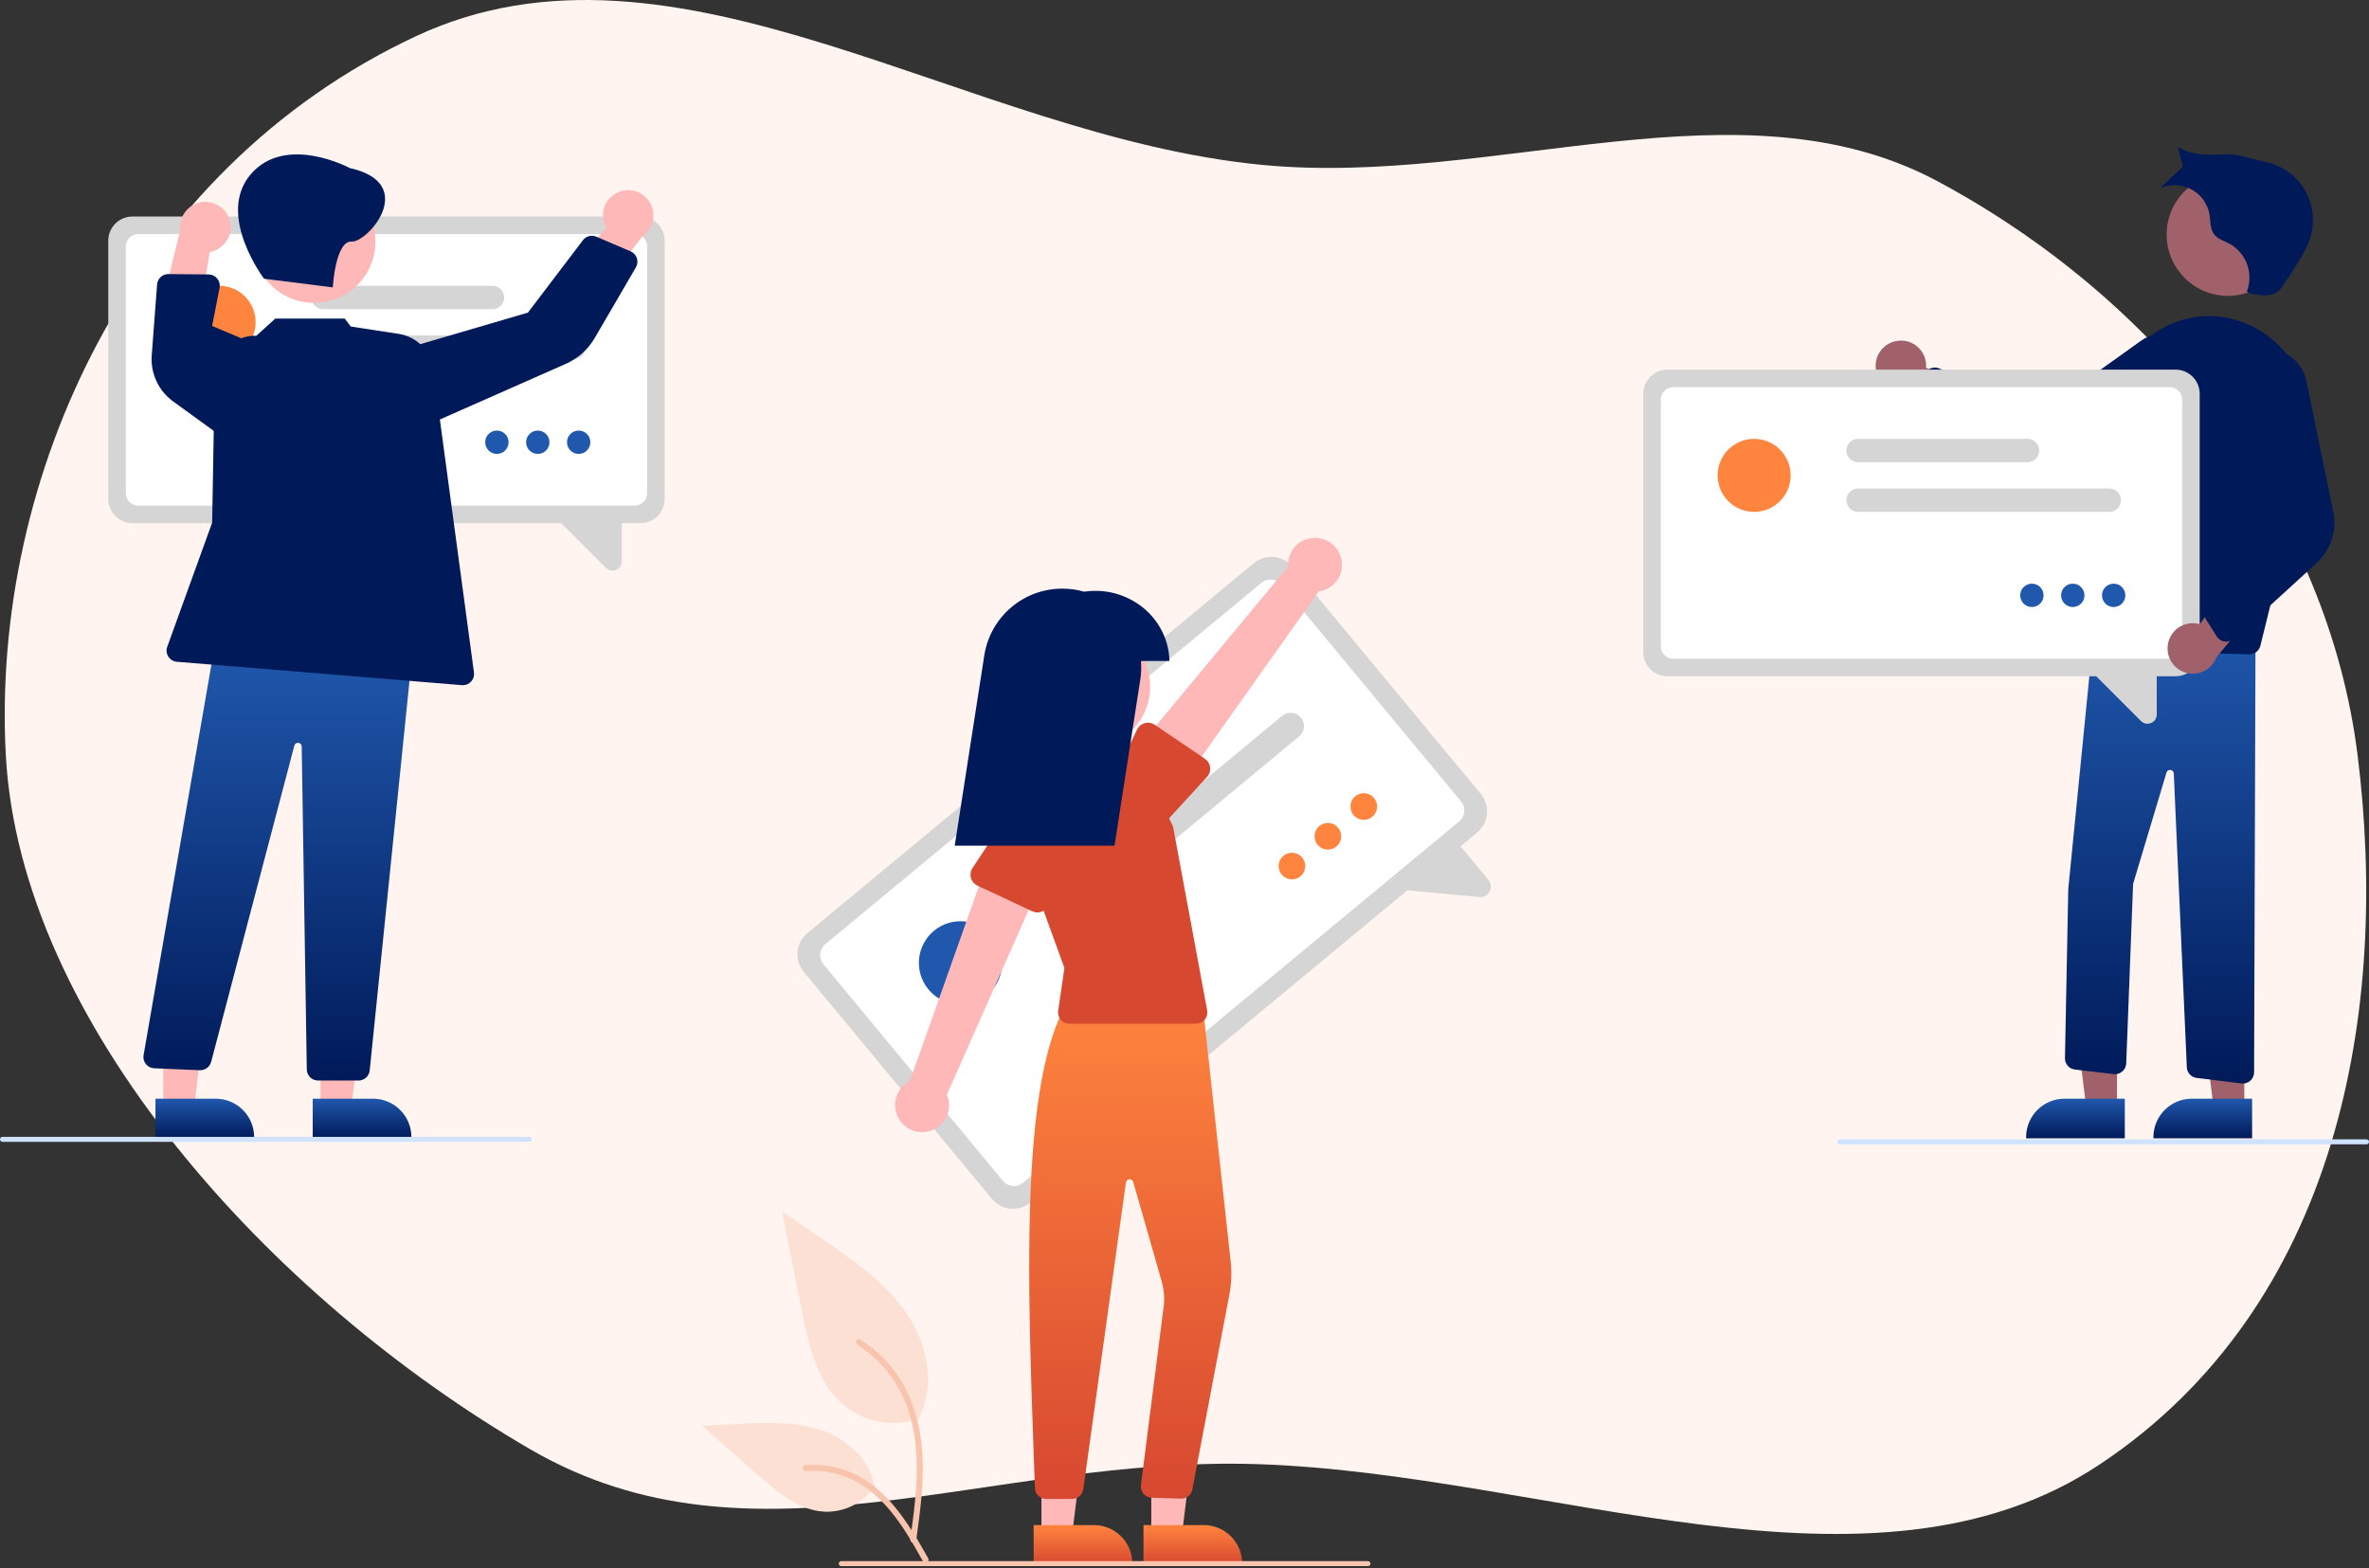 <svg width="500" height="331" viewBox="0 0 500 331" fill="none" xmlns="http://www.w3.org/2000/svg">
<rect x="0" y="0" width="500" height="331" fill="#333333" stroke="none"/>
<path fill-rule="evenodd" clip-rule="evenodd" d="M266.476 34.818C315.613 39.504 367.374 15.879 409.112 38.353C458.204 64.787 491.391 110.235 497.571 159.253C504.38 213.262 493.618 275.51 443.244 309.084C395.075 341.189 326.849 311.107 265.617 309.084C208.652 307.202 158.985 333.268 111.954 305.959C56.901 273.991 4.199 215.76 1.219 159.253C-1.854 100.977 27.457 35.944 87.672 7.697C142.744 -18.138 203.927 28.852 266.476 34.818Z" fill="#FFF4EF"/>
<path d="M194.128 299.442C191.437 300.387 188.549 300.624 185.74 300.129C182.932 299.635 180.298 298.425 178.093 296.617C172.476 291.903 170.716 284.137 169.283 276.946L165.045 255.676L173.917 261.785C180.298 266.178 186.822 270.713 191.24 277.076C195.658 283.44 197.586 292.127 194.037 299.012" fill="#FDE0D4"/>
<path d="M193.37 325.192C194.268 318.651 195.191 312.026 194.561 305.414C194.002 299.543 192.21 293.808 188.563 289.106C186.628 286.615 184.272 284.48 181.603 282.799C180.907 282.359 180.266 283.462 180.959 283.9C185.578 286.819 189.15 291.129 191.161 296.209C193.382 301.858 193.739 308.017 193.356 314.018C193.125 317.647 192.634 321.252 192.14 324.853C192.101 325.016 192.125 325.187 192.208 325.333C192.29 325.479 192.425 325.587 192.585 325.637C192.748 325.681 192.922 325.659 193.069 325.576C193.216 325.492 193.324 325.354 193.37 325.192Z" fill="#F9C4AE"/>
<path d="M184.72 313.617C183.566 315.371 181.98 316.798 180.115 317.761C178.249 318.723 176.167 319.19 174.069 319.114C168.678 318.858 164.183 315.095 160.137 311.523L148.169 300.956L156.09 300.577C161.786 300.305 167.629 300.05 173.054 301.807C178.479 303.563 183.483 307.791 184.475 313.407" fill="#FDE0D4"/>
<path d="M195.907 328.952C191.585 321.304 186.572 312.805 177.613 310.088C175.123 309.335 172.511 309.065 169.919 309.293C169.102 309.364 169.306 310.623 170.121 310.553C174.466 310.192 178.803 311.339 182.401 313.801C185.863 316.158 188.559 319.435 190.841 322.909C192.238 325.037 193.49 327.256 194.742 329.472C195.142 330.18 196.312 329.669 195.907 328.952Z" fill="#F9C4AE"/>
<path d="M311.756 175.744L217.524 253.844C216.338 254.824 214.812 255.295 213.28 255.151C211.748 255.008 210.336 254.263 209.353 253.079L169.629 205.151C168.649 203.965 168.179 202.439 168.322 200.907C168.466 199.375 169.211 197.963 170.394 196.98L264.627 118.879C265.812 117.899 267.338 117.429 268.87 117.572C270.402 117.716 271.815 118.461 272.798 119.644L312.521 167.573C313.501 168.758 313.972 170.285 313.828 171.816C313.685 173.348 312.94 174.761 311.756 175.744Z" fill="#D5D5D5"/>
<path d="M307.98 173.392L215.914 249.697C215.303 250.202 214.517 250.444 213.727 250.37C212.938 250.296 212.211 249.912 211.704 249.303L173.776 203.54C173.271 202.93 173.029 202.143 173.103 201.354C173.177 200.565 173.561 199.838 174.17 199.331L266.237 123.026C266.847 122.521 267.633 122.279 268.423 122.353C269.212 122.427 269.939 122.811 270.446 123.42L308.374 169.183C308.879 169.793 309.121 170.58 309.047 171.369C308.973 172.158 308.589 172.885 307.98 173.392Z" fill="white"/>
<path d="M312.224 189.365L293.288 187.592L306.841 176.926L314.142 185.735C314.426 186.071 314.603 186.485 314.648 186.923C314.694 187.362 314.606 187.803 314.396 188.191C314.258 188.453 314.07 188.687 313.842 188.877C313.618 189.061 313.359 189.199 313.082 189.283C312.804 189.367 312.512 189.395 312.224 189.365Z" fill="#D5D5D5"/>
<path d="M274.198 155.449L227.623 194.05C227.339 194.286 227.011 194.463 226.657 194.572C226.304 194.681 225.933 194.719 225.566 194.685C225.198 194.651 224.84 194.544 224.513 194.371C224.187 194.199 223.897 193.964 223.661 193.679C223.426 193.395 223.248 193.066 223.139 192.713C223.03 192.36 222.992 191.989 223.026 191.621C223.061 191.254 223.167 190.896 223.34 190.569C223.513 190.243 223.748 189.953 224.032 189.717L270.607 151.116C270.891 150.88 271.22 150.703 271.573 150.594C271.926 150.485 272.297 150.447 272.665 150.481C273.033 150.515 273.39 150.622 273.717 150.795C274.043 150.967 274.333 151.202 274.569 151.487C274.804 151.771 274.982 152.1 275.091 152.453C275.2 152.806 275.238 153.177 275.204 153.545C275.169 153.912 275.063 154.27 274.89 154.597C274.718 154.923 274.482 155.213 274.198 155.449Z" fill="#D5D5D5"/>
<path d="M251.404 158.808L219.993 184.841C219.418 185.318 218.678 185.546 217.935 185.476C217.192 185.407 216.507 185.045 216.031 184.471C215.555 183.896 215.326 183.156 215.396 182.413C215.466 181.67 215.827 180.985 216.402 180.509L247.813 154.475C248.387 153.999 249.127 153.771 249.87 153.84C250.613 153.91 251.298 154.272 251.774 154.846C252.251 155.421 252.479 156.161 252.41 156.904C252.34 157.647 251.978 158.332 251.404 158.808Z" fill="#D5D5D5"/>
<path d="M202.733 212.052C207.589 212.052 211.525 208.115 211.525 203.259C211.525 198.403 207.589 194.467 202.733 194.467C197.877 194.467 193.94 198.403 193.94 203.259C193.94 208.115 197.877 212.052 202.733 212.052Z" fill="#2058AD"/>
<path d="M272.672 185.635C274.226 185.635 275.486 184.375 275.486 182.821C275.486 181.268 274.226 180.008 272.672 180.008C271.119 180.008 269.859 181.268 269.859 182.821C269.859 184.375 271.119 185.635 272.672 185.635Z" fill="#FF843E"/>
<path d="M280.255 179.35C281.808 179.35 283.068 178.09 283.068 176.536C283.068 174.982 281.808 173.723 280.255 173.723C278.701 173.723 277.441 174.982 277.441 176.536C277.441 178.09 278.701 179.35 280.255 179.35Z" fill="#FF843E"/>
<path d="M287.837 173.067C289.39 173.067 290.65 171.807 290.65 170.253C290.65 168.699 289.39 167.439 287.837 167.439C286.283 167.439 285.023 168.699 285.023 170.253C285.023 171.807 286.283 173.067 287.837 173.067Z" fill="#FF843E"/>
<path d="M242.991 324.054L249.451 324.053L252.523 299.139L242.99 299.139L242.991 324.054Z" fill="#FFB8B8"/>
<path d="M241.344 321.944L254.065 321.943H254.065C255.13 321.943 256.184 322.153 257.168 322.56C258.151 322.968 259.045 323.565 259.798 324.318C260.551 325.07 261.148 325.964 261.555 326.948C261.962 327.931 262.172 328.985 262.172 330.05V330.313L241.345 330.314L241.344 321.944Z" fill="url(#paint0_linear_1169_17099)"/>
<path d="M219.809 324.054L226.269 324.053L229.341 299.139L219.808 299.139L219.809 324.054Z" fill="#FFB8B8"/>
<path d="M218.162 321.944L230.883 321.943H230.883C231.948 321.943 233.002 322.153 233.986 322.56C234.969 322.968 235.863 323.565 236.616 324.318C237.368 325.07 237.966 325.964 238.373 326.948C238.78 327.931 238.99 328.985 238.99 330.05V330.313L218.163 330.314L218.162 321.944Z" fill="url(#paint1_linear_1169_17099)"/>
<path d="M226.291 316.428H226.29L220.797 316.427C220.183 316.429 219.591 316.191 219.149 315.764C218.707 315.338 218.449 314.755 218.429 314.141L218.256 309.335C216.867 270.905 215.431 231.167 224.324 213.306L224.394 213.165L253.835 212.1L259.746 266.32C259.998 268.633 259.906 270.971 259.472 273.256L251.658 314.43C251.553 314.989 251.25 315.49 250.805 315.844C250.361 316.198 249.804 316.38 249.236 316.358L243.066 316.158C242.743 316.145 242.426 316.066 242.135 315.926C241.843 315.786 241.583 315.588 241.371 315.345C241.159 315.101 240.999 314.816 240.9 314.508C240.802 314.2 240.768 313.875 240.8 313.553L245.647 275.471C245.812 273.828 245.663 272.167 245.207 270.58L239.179 249.508C239.129 249.334 239.021 249.182 238.873 249.078C238.724 248.974 238.545 248.924 238.364 248.937C238.183 248.95 238.012 249.024 237.88 249.148C237.747 249.271 237.661 249.437 237.636 249.616L228.639 314.383C228.559 314.949 228.277 315.467 227.846 315.843C227.415 316.218 226.863 316.426 226.291 316.428Z" fill="url(#paint2_linear_1169_17099)"/>
<path d="M229.812 157.893C236.959 157.893 242.753 152.099 242.753 144.952C242.753 137.805 236.959 132.012 229.812 132.012C222.665 132.012 216.872 137.805 216.872 144.952C216.872 152.099 222.665 157.893 229.812 157.893Z" fill="#FFB8B8"/>
<path d="M252.455 216.104H225.678C225.338 216.104 225.002 216.03 224.692 215.889C224.383 215.747 224.107 215.541 223.885 215.283C223.662 215.026 223.498 214.724 223.402 214.397C223.307 214.07 223.283 213.727 223.332 213.39L224.655 204.33L216.887 182.963C216.085 180.758 215.787 178.4 216.015 176.064C216.243 173.728 216.99 171.473 218.203 169.464C219.416 167.455 221.064 165.742 223.025 164.453C224.986 163.163 227.211 162.329 229.536 162.011C232.85 161.549 236.224 162.16 239.165 163.754C242.106 165.349 244.459 167.843 245.88 170.871L247.587 174.501L254.787 213.301C254.85 213.643 254.837 213.995 254.75 214.331C254.662 214.668 254.501 214.981 254.278 215.249C254.056 215.516 253.777 215.732 253.462 215.879C253.147 216.027 252.803 216.104 252.455 216.104Z" fill="#D74830"/>
<path d="M195.929 238.83C196.735 238.643 197.491 238.281 198.142 237.771C198.793 237.26 199.324 236.613 199.698 235.875C200.072 235.137 200.28 234.325 200.306 233.498C200.333 232.671 200.178 231.849 199.852 231.088L220.717 183.948L208.781 180.941L192.024 228.224C190.783 228.856 189.816 229.922 189.308 231.219C188.8 232.516 188.785 233.954 189.266 235.262C189.747 236.569 190.692 237.654 191.92 238.312C193.148 238.97 194.574 239.154 195.929 238.83Z" fill="#FFB8B8"/>
<path d="M217.892 192.379L206.284 186.945C205.953 186.79 205.66 186.566 205.424 186.288C205.188 186.01 205.015 185.684 204.917 185.333C204.818 184.982 204.796 184.614 204.852 184.254C204.909 183.893 205.042 183.549 205.244 183.245L212.299 172.591C213.1 170.906 214.536 169.608 216.293 168.981C218.049 168.354 219.983 168.448 221.67 169.244C223.357 170.04 224.66 171.471 225.293 173.226C225.926 174.98 225.838 176.914 225.048 178.604L221.4 190.808C221.295 191.157 221.116 191.48 220.876 191.754C220.635 192.028 220.339 192.247 220.006 192.396C219.673 192.545 219.312 192.621 218.947 192.618C218.582 192.615 218.223 192.533 217.892 192.379Z" fill="#D74830"/>
<path d="M282.969 117.524C283.221 118.312 283.297 119.146 283.192 119.967C283.087 120.788 282.803 121.575 282.36 122.274C281.918 122.974 281.328 123.567 280.631 124.014C279.934 124.46 279.148 124.748 278.328 124.858L248.523 166.92L239.829 158.208L271.859 119.601C271.767 118.211 272.187 116.835 273.041 115.735C273.894 114.634 275.122 113.884 276.492 113.628C277.861 113.372 279.277 113.627 280.471 114.345C281.664 115.063 282.553 116.194 282.969 117.524Z" fill="#FFB8B8"/>
<path d="M255.416 161.984C255.458 162.346 255.422 162.713 255.31 163.06C255.197 163.407 255.012 163.726 254.765 163.995L246.151 173.378C245.105 174.923 243.489 175.99 241.657 176.345C239.825 176.701 237.927 176.315 236.379 175.273C234.831 174.231 233.76 172.618 233.399 170.787C233.039 168.956 233.419 167.057 234.457 165.507L239.996 153.99C240.154 153.662 240.381 153.371 240.661 153.138C240.942 152.905 241.27 152.735 241.622 152.64C241.974 152.545 242.342 152.527 242.702 152.588C243.062 152.648 243.404 152.785 243.706 152.989L254.318 160.178C254.62 160.382 254.875 160.649 255.064 160.961C255.254 161.273 255.373 161.622 255.416 161.984Z" fill="#D74830"/>
<path d="M246.815 139.535C246.807 138.364 246.644 137.199 246.331 136.07C244.246 128.366 236.55 123.742 228.826 124.903C227.324 124.472 225.769 124.254 224.206 124.256C220.231 124.256 216.387 125.677 213.367 128.264C210.348 130.85 208.354 134.43 207.743 138.359L201.504 178.524H235.224L240.669 143.473C240.871 142.171 240.918 140.849 240.811 139.535H246.815Z" fill="#001A59"/>
<path d="M288.725 330.606H177.555C177.415 330.606 177.281 330.551 177.183 330.452C177.084 330.353 177.028 330.219 177.028 330.08C177.028 329.94 177.084 329.806 177.183 329.707C177.281 329.608 177.415 329.553 177.555 329.553H288.725C288.865 329.553 288.999 329.608 289.097 329.707C289.196 329.806 289.252 329.94 289.252 330.08C289.252 330.219 289.196 330.353 289.097 330.452C288.999 330.551 288.865 330.606 288.725 330.606Z" fill="#F9C4AE"/>
<path d="M400.722 71.921C401.493 71.847 402.271 71.942 403.001 72.201C403.731 72.46 404.395 72.876 404.947 73.42C405.499 73.963 405.925 74.621 406.195 75.347C406.465 76.073 406.573 76.849 406.51 77.621L423.743 85.206L415.523 90.511L400.419 82.496C399.129 82.305 397.954 81.648 397.116 80.648C396.278 79.649 395.836 78.377 395.873 77.074C395.911 75.77 396.425 74.526 397.319 73.576C398.212 72.626 399.423 72.037 400.722 71.921Z" fill="#A0616A"/>
<path d="M470.233 62.459C477.38 62.459 483.173 56.665 483.173 49.519C483.173 42.372 477.38 36.578 470.233 36.578C463.086 36.578 457.292 42.372 457.292 49.519C457.292 56.665 463.086 62.459 470.233 62.459Z" fill="#A0616A"/>
<path d="M446.812 234.036L440.353 234.036L437.28 209.121L446.813 209.122L446.812 234.036Z" fill="#A0616A"/>
<path d="M448.46 240.298L427.632 240.298V240.034C427.632 238.97 427.842 237.916 428.249 236.932C428.657 235.948 429.254 235.055 430.007 234.302C430.759 233.549 431.653 232.952 432.637 232.545C433.62 232.137 434.674 231.928 435.739 231.928L448.46 231.928L448.46 240.298Z" fill="url(#paint3_linear_1169_17099)"/>
<path d="M473.683 234.036L467.224 234.036L464.151 209.121L473.684 209.122L473.683 234.036Z" fill="#A0616A"/>
<path d="M475.33 240.298L454.502 240.298V240.034C454.502 238.97 454.712 237.916 455.12 236.932C455.527 235.948 456.124 235.055 456.877 234.302C457.63 233.549 458.523 232.952 459.507 232.545C460.49 232.137 461.545 231.928 462.609 231.928L475.33 231.928L475.33 240.298Z" fill="url(#paint4_linear_1169_17099)"/>
<path d="M473.377 228.73C473.28 228.73 473.183 228.724 473.087 228.712L463.632 227.548C463.079 227.481 462.566 227.22 462.186 226.812C461.806 226.403 461.582 225.874 461.554 225.317L458.799 163.27C458.79 163.094 458.722 162.927 458.606 162.794C458.49 162.661 458.333 162.57 458.16 162.537C457.987 162.503 457.808 162.528 457.651 162.609C457.494 162.689 457.368 162.819 457.293 162.979L450.215 186.574L448.758 224.475C448.745 224.802 448.665 225.123 448.523 225.417C448.38 225.712 448.178 225.973 447.93 226.186C447.681 226.399 447.391 226.557 447.078 226.652C446.765 226.747 446.436 226.777 446.111 226.738L437.924 225.775C437.338 225.707 436.799 225.424 436.412 224.98C436.024 224.536 435.817 223.963 435.83 223.374L436.525 187.697L442.073 131.695L442.32 131.705L476.052 133.005L475.748 226.367C475.746 226.994 475.495 227.595 475.05 228.038C474.606 228.481 474.004 228.73 473.377 228.73Z" fill="url(#paint5_linear_1169_17099)"/>
<path d="M474.773 138.122C474.753 138.122 474.732 138.122 474.712 138.122L440.739 137.232C440.406 137.223 440.079 137.144 439.779 137C439.478 136.857 439.211 136.651 438.995 136.397C438.78 136.144 438.62 135.847 438.526 135.528C438.433 135.208 438.407 134.872 438.452 134.542L444.98 86.496C445.388 83.252 446.475 80.13 448.171 77.335C449.867 74.539 452.133 72.133 454.822 70.273C457.188 68.644 459.874 67.541 462.701 67.037C465.528 66.533 468.43 66.64 471.212 67.35C483.07 70.355 490.184 83.088 487.07 95.734L477.076 136.318C476.947 136.832 476.651 137.288 476.234 137.615C475.817 137.941 475.303 138.12 474.773 138.122Z" fill="#001A59"/>
<path d="M430.206 99.971C427.967 99.973 425.776 99.322 423.902 98.098L404.09 85.1C403.8 84.91 403.556 84.658 403.374 84.363C403.191 84.068 403.076 83.736 403.036 83.392C402.996 83.047 403.032 82.698 403.141 82.369C403.251 82.04 403.431 81.739 403.67 81.487L406.654 78.336C406.98 77.991 407.401 77.752 407.865 77.649C408.328 77.547 408.812 77.587 409.252 77.764L431.382 86.576L451.882 71.936C452.84 71.252 453.931 70.774 455.083 70.532C456.236 70.291 457.427 70.291 458.579 70.534C459.732 70.776 460.822 71.255 461.78 71.941C462.738 72.626 463.543 73.502 464.145 74.515C464.747 75.528 465.132 76.654 465.275 77.823C465.419 78.992 465.319 80.178 464.981 81.307C464.643 82.435 464.074 83.481 463.311 84.378C462.547 85.275 461.606 86.004 460.547 86.519L435.211 98.825C433.65 99.581 431.939 99.972 430.206 99.971Z" fill="#001A59"/>
<path d="M474.717 61.895C476.925 62.416 479.588 62.816 481.166 61.186C481.445 60.878 481.695 60.545 481.912 60.19L483.975 57.041C485.555 54.628 487.163 52.153 487.832 49.347C488.216 47.736 488.276 46.063 488.009 44.428C487.741 42.792 487.151 41.226 486.274 39.821C485.396 38.415 484.247 37.198 482.895 36.24C481.543 35.282 480.014 34.602 478.397 34.24C475.317 33.551 472.303 32.364 469.154 32.581C466.006 32.797 462.313 32.726 459.671 31C459.836 31.77 460.726 35.169 460.726 35.169C460.726 35.169 456.753 38.815 455.956 39.724C456.999 39.261 458.134 39.044 459.274 39.089C460.414 39.134 461.529 39.439 462.532 39.982C463.536 40.525 464.401 41.291 465.063 42.221C465.724 43.151 466.163 44.22 466.347 45.346C466.573 46.729 466.44 48.264 467.262 49.399C468.044 50.479 469.446 50.858 470.624 51.481C472.323 52.449 473.62 53.992 474.282 55.832C474.943 57.672 474.926 59.687 474.232 61.515L474.717 61.895Z" fill="#001A59"/>
<path d="M459.18 142.758H351.914C350.566 142.757 349.273 142.221 348.32 141.267C347.366 140.314 346.83 139.021 346.829 137.672V83.115C346.83 81.767 347.366 80.474 348.32 79.521C349.273 78.567 350.566 78.031 351.914 78.029H459.18C460.528 78.031 461.821 78.567 462.774 79.521C463.728 80.474 464.264 81.767 464.266 83.115V137.673C464.264 139.021 463.728 140.314 462.774 141.267C461.821 142.221 460.528 142.757 459.18 142.758Z" fill="#D5D5D5"/>
<path d="M457.947 139.058H353.147C352.453 139.057 351.787 138.781 351.296 138.29C350.804 137.799 350.528 137.133 350.527 136.438V84.347C350.528 83.652 350.804 82.986 351.296 82.495C351.787 82.004 352.453 81.727 353.147 81.727H457.947C458.641 81.727 459.307 82.004 459.799 82.495C460.29 82.986 460.566 83.652 460.567 84.347V136.438C460.566 137.133 460.29 137.799 459.799 138.29C459.307 138.781 458.641 139.057 457.947 139.058Z" fill="white"/>
<path d="M451.878 152.21L440.091 140.424L455.202 140.806V150.833C455.206 151.219 455.093 151.597 454.879 151.918C454.664 152.239 454.358 152.488 454 152.632C453.76 152.733 453.502 152.785 453.242 152.785C452.988 152.785 452.736 152.733 452.502 152.634C452.268 152.536 452.056 152.391 451.878 152.21Z" fill="#D5D5D5"/>
<path d="M445.187 108.057H392.17C391.516 108.057 390.889 107.797 390.427 107.334C389.964 106.872 389.705 106.245 389.705 105.591C389.705 104.937 389.964 104.31 390.427 103.847C390.889 103.385 391.516 103.125 392.17 103.125H445.187C445.841 103.125 446.468 103.385 446.93 103.847C447.393 104.31 447.652 104.937 447.652 105.591C447.652 106.245 447.393 106.872 446.93 107.334C446.468 107.797 445.841 108.057 445.187 108.057Z" fill="#D5D5D5"/>
<path d="M427.926 97.576H392.171C391.847 97.577 391.525 97.513 391.226 97.39C390.926 97.266 390.654 97.084 390.425 96.855C390.195 96.626 390.013 96.354 389.889 96.055C389.765 95.755 389.701 95.434 389.701 95.11C389.701 94.786 389.765 94.465 389.889 94.166C390.013 93.867 390.195 93.594 390.425 93.365C390.654 93.136 390.926 92.955 391.226 92.831C391.525 92.707 391.847 92.644 392.171 92.644H427.926C428.58 92.644 429.207 92.904 429.669 93.367C430.132 93.829 430.392 94.456 430.392 95.11C430.392 95.764 430.132 96.392 429.669 96.854C429.207 97.317 428.58 97.576 427.926 97.576Z" fill="#D5D5D5"/>
<path d="M370.224 108.056C374.48 108.056 377.93 104.606 377.93 100.35C377.93 96.095 374.48 92.644 370.224 92.644C365.969 92.644 362.519 96.095 362.519 100.35C362.519 104.606 365.969 108.056 370.224 108.056Z" fill="#FF843E"/>
<path d="M428.849 128.141C430.211 128.141 431.315 127.037 431.315 125.675C431.315 124.313 430.211 123.209 428.849 123.209C427.487 123.209 426.383 124.313 426.383 125.675C426.383 127.037 427.487 128.141 428.849 128.141Z" fill="#2058AD"/>
<path d="M437.479 128.141C438.841 128.141 439.945 127.037 439.945 125.675C439.945 124.313 438.841 123.209 437.479 123.209C436.117 123.209 435.013 124.313 435.013 125.675C435.013 127.037 436.117 128.141 437.479 128.141Z" fill="#2058AD"/>
<path d="M446.11 128.141C447.472 128.141 448.576 127.037 448.576 125.675C448.576 124.313 447.472 123.209 446.11 123.209C444.748 123.209 443.644 124.313 443.644 125.675C443.644 127.037 444.748 128.141 446.11 128.141Z" fill="#2058AD"/>
<path d="M457.519 136.268C457.604 135.498 457.857 134.757 458.26 134.095C458.662 133.434 459.205 132.868 459.85 132.439C460.495 132.01 461.226 131.728 461.992 131.612C462.758 131.496 463.54 131.55 464.283 131.769L475.233 116.453L478.745 125.585L467.808 138.729C467.357 139.953 466.473 140.969 465.324 141.584C464.174 142.2 462.838 142.372 461.57 142.069C460.302 141.766 459.189 141.007 458.442 139.938C457.695 138.869 457.367 137.563 457.519 136.268Z" fill="#A0616A"/>
<path d="M470.062 135.441C469.89 135.456 469.717 135.451 469.545 135.428C469.201 135.382 468.872 135.261 468.58 135.074C468.288 134.886 468.041 134.637 467.857 134.343L465.542 130.672C465.288 130.271 465.16 129.802 465.176 129.328C465.192 128.853 465.35 128.395 465.631 128.012L479.647 108.753L470.537 85.267C469.723 83.201 469.754 80.897 470.622 78.853C471.491 76.809 473.128 75.189 475.18 74.34C476.34 73.854 477.593 73.63 478.85 73.686C480.106 73.742 481.334 74.075 482.446 74.663C483.558 75.25 484.527 76.076 485.281 77.082C486.036 78.088 486.558 79.249 486.81 80.481L492.462 108.075C492.856 110.021 492.74 112.036 492.126 113.924C491.512 115.812 490.421 117.509 488.958 118.852L471.461 134.829C471.075 135.183 470.583 135.398 470.062 135.441Z" fill="#001A59"/>
<path d="M499.473 241.565H388.303C388.164 241.565 388.029 241.51 387.931 241.411C387.832 241.312 387.776 241.178 387.776 241.039C387.776 240.899 387.832 240.765 387.931 240.666C388.029 240.567 388.164 240.512 388.303 240.512H499.473C499.613 240.512 499.747 240.567 499.845 240.666C499.944 240.765 500 240.899 500 241.039C500 241.178 499.944 241.312 499.845 241.411C499.747 241.51 499.613 241.565 499.473 241.565Z" fill="#CFE2FF"/>
<path d="M135.204 110.44H27.939C26.59 110.438 25.298 109.902 24.344 108.949C23.391 107.995 22.855 106.703 22.853 105.354V50.797C22.855 49.448 23.391 48.156 24.344 47.202C25.298 46.249 26.59 45.712 27.939 45.711H135.204C136.553 45.712 137.845 46.249 138.799 47.202C139.752 48.156 140.288 49.448 140.29 50.797V105.354C140.288 106.703 139.752 107.995 138.799 108.949C137.845 109.902 136.553 110.438 135.204 110.44Z" fill="#D5D5D5"/>
<path d="M133.971 106.742H29.172C28.477 106.741 27.811 106.465 27.32 105.973C26.829 105.482 26.552 104.816 26.552 104.122V52.03C26.552 51.336 26.829 50.67 27.32 50.178C27.811 49.687 28.477 49.411 29.172 49.41H133.971C134.666 49.411 135.332 49.687 135.823 50.178C136.314 50.67 136.59 51.336 136.591 52.03V104.122C136.59 104.816 136.314 105.482 135.823 105.973C135.332 106.465 134.666 106.741 133.971 106.742Z" fill="white"/>
<path d="M127.902 119.892L116.116 108.105L131.226 108.487V118.515C131.23 118.901 131.118 119.279 130.903 119.6C130.689 119.921 130.382 120.17 130.024 120.314C129.784 120.414 129.527 120.466 129.267 120.467C129.012 120.466 128.761 120.415 128.527 120.316C128.292 120.217 128.08 120.073 127.902 119.892Z" fill="#D5D5D5"/>
<path d="M121.211 75.738H68.195C67.541 75.738 66.914 75.479 66.451 75.016C65.989 74.554 65.729 73.927 65.729 73.272C65.729 72.618 65.989 71.991 66.451 71.529C66.914 71.066 67.541 70.807 68.195 70.807H121.211C121.865 70.807 122.492 71.066 122.955 71.529C123.417 71.991 123.677 72.618 123.677 73.272C123.677 73.927 123.417 74.554 122.955 75.016C122.492 75.479 121.865 75.738 121.211 75.738Z" fill="#D5D5D5"/>
<path d="M103.95 65.26H68.195C67.541 65.26 66.914 65 66.451 64.538C65.989 64.075 65.729 63.448 65.729 62.794C65.729 62.14 65.989 61.513 66.451 61.05C66.914 60.588 67.541 60.328 68.195 60.328H103.95C104.604 60.328 105.231 60.588 105.694 61.05C106.156 61.513 106.416 62.14 106.416 62.794C106.416 63.448 106.156 64.075 105.694 64.538C105.231 65 104.604 65.26 103.95 65.26Z" fill="#D5D5D5"/>
<path d="M46.249 75.74C50.505 75.74 53.955 72.29 53.955 68.034C53.955 63.778 50.505 60.328 46.249 60.328C41.993 60.328 38.543 63.778 38.543 68.034C38.543 72.29 41.993 75.74 46.249 75.74Z" fill="#FF843E"/>
<path d="M104.873 95.822C106.235 95.822 107.339 94.718 107.339 93.356C107.339 91.995 106.235 90.891 104.873 90.891C103.511 90.891 102.407 91.995 102.407 93.356C102.407 94.718 103.511 95.822 104.873 95.822Z" fill="#2058AD"/>
<path d="M113.504 95.822C114.866 95.822 115.97 94.718 115.97 93.356C115.97 91.995 114.866 90.891 113.504 90.891C112.142 90.891 111.038 91.995 111.038 93.356C111.038 94.718 112.142 95.822 113.504 95.822Z" fill="#2058AD"/>
<path d="M122.134 95.822C123.496 95.822 124.6 94.718 124.6 93.356C124.6 91.995 123.496 90.891 122.134 90.891C120.772 90.891 119.668 91.995 119.668 93.356C119.668 94.718 120.772 95.822 122.134 95.822Z" fill="#2058AD"/>
<path d="M130.756 40.469C130.027 40.732 129.365 41.151 128.815 41.697C128.266 42.243 127.843 42.902 127.576 43.63C127.31 44.357 127.206 45.134 127.272 45.905C127.337 46.677 127.572 47.425 127.958 48.096L115.619 62.317L125.318 63.602L135.549 49.901C136.633 49.177 137.415 48.081 137.745 46.819C138.076 45.558 137.932 44.219 137.341 43.056C136.75 41.894 135.754 40.988 134.54 40.511C133.326 40.035 131.98 40.02 130.756 40.469Z" fill="#FFB8B8"/>
<path d="M48.365 46.163C48.629 46.891 48.729 47.668 48.659 48.44C48.59 49.211 48.352 49.958 47.962 50.627C47.572 51.297 47.041 51.873 46.405 52.315C45.769 52.756 45.043 53.053 44.28 53.184L41.209 71.76L34.029 65.114L38.046 48.493C37.911 47.196 38.256 45.894 39.016 44.835C39.776 43.775 40.899 43.031 42.171 42.744C43.443 42.457 44.776 42.646 45.917 43.276C47.059 43.906 47.93 44.933 48.365 46.163Z" fill="#FFB8B8"/>
<path d="M67.65 234.036L74.109 234.036L77.182 209.121L67.648 209.122L67.65 234.036Z" fill="#FFB8B8"/>
<path d="M66.002 231.928L78.723 231.928H78.723C79.788 231.928 80.842 232.137 81.825 232.545C82.809 232.952 83.703 233.549 84.455 234.302C85.208 235.055 85.805 235.948 86.213 236.932C86.62 237.916 86.83 238.97 86.83 240.034V240.298L66.002 240.298L66.002 231.928Z" fill="url(#paint6_linear_1169_17099)"/>
<path d="M34.457 234.036L40.916 234.036L43.989 209.121L34.456 209.122L34.457 234.036Z" fill="#FFB8B8"/>
<path d="M32.809 231.928L45.53 231.928H45.53C46.595 231.928 47.649 232.137 48.633 232.545C49.616 232.952 50.51 233.549 51.263 234.302C52.015 235.055 52.612 235.948 53.02 236.932C53.427 237.916 53.637 238.97 53.637 240.034V240.298L32.809 240.298L32.809 231.928Z" fill="url(#paint7_linear_1169_17099)"/>
<path d="M66.301 63.934C73.448 63.934 79.242 58.14 79.242 50.993C79.242 43.846 73.448 38.053 66.301 38.053C59.154 38.053 53.361 43.846 53.361 50.993C53.361 58.14 59.154 63.934 66.301 63.934Z" fill="#FFB8B8"/>
<path d="M64.75 225.76L63.68 157.58C63.677 157.387 63.604 157.202 63.475 157.059C63.345 156.916 63.167 156.826 62.976 156.805C62.784 156.784 62.592 156.834 62.434 156.945C62.277 157.056 62.165 157.221 62.121 157.409L44.581 224.098C44.449 224.632 44.138 225.104 43.699 225.436C43.261 225.767 42.722 225.938 42.172 225.92L32.536 225.508C32.209 225.494 31.887 225.412 31.593 225.268C31.299 225.123 31.038 224.919 30.826 224.669C30.614 224.418 30.457 224.126 30.364 223.812C30.271 223.498 30.244 223.167 30.285 222.842L45.169 137.142L45.199 136.9L86.654 138.862L86.925 138.874L78.035 225.902C77.989 226.498 77.72 227.055 77.282 227.461C76.844 227.868 76.269 228.095 75.671 228.097H67.121C66.498 228.095 65.902 227.849 65.459 227.412C65.016 226.975 64.761 226.382 64.75 225.76Z" fill="url(#paint8_linear_1169_17099)"/>
<path d="M97.493 144.637L37.336 139.7C36.972 139.67 36.621 139.557 36.309 139.37C35.996 139.182 35.732 138.925 35.535 138.619C35.338 138.312 35.214 137.964 35.173 137.602C35.133 137.24 35.176 136.874 35.3 136.531L44.774 110.339L45.319 79.253C45.339 78.124 45.582 77.011 46.035 75.977C46.489 74.944 47.143 74.01 47.96 73.231C48.777 72.453 49.74 71.844 50.794 71.44C51.848 71.037 52.972 70.846 54.1 70.88L58.101 67.254H72.758L74.034 68.927L84.233 70.494C86.049 70.781 87.726 71.644 89.014 72.957C90.302 74.269 91.135 75.961 91.388 77.783L100.036 141.958C100.081 142.293 100.054 142.633 99.957 142.957C99.859 143.28 99.694 143.579 99.472 143.834C99.25 144.088 98.976 144.292 98.668 144.432C98.361 144.572 98.027 144.645 97.689 144.645C97.624 144.645 97.558 144.643 97.493 144.637Z" fill="#001A59"/>
<path d="M85.772 73.509L111.421 65.994L123.03 50.711C123.349 50.289 123.801 49.987 124.311 49.852C124.822 49.717 125.364 49.757 125.85 49.964L133.098 53.062C133.407 53.194 133.684 53.391 133.911 53.638C134.139 53.886 134.311 54.178 134.417 54.498C134.522 54.816 134.559 55.154 134.524 55.489C134.489 55.823 134.383 56.146 134.214 56.436L125.539 71.323C124.126 73.758 121.976 75.682 119.399 76.815L89.23 90.151L85.772 73.509Z" fill="#001A59"/>
<path d="M36.561 84.751C35.028 83.647 33.806 82.166 33.012 80.452C32.218 78.737 31.879 76.848 32.028 74.964L33.154 60.05C33.2 59.454 33.469 58.898 33.907 58.491C34.345 58.085 34.92 57.859 35.518 57.857H35.539L44.038 57.933C44.386 57.936 44.73 58.016 45.044 58.167C45.357 58.318 45.634 58.536 45.854 58.806C46.074 59.075 46.232 59.39 46.317 59.728C46.401 60.066 46.411 60.418 46.344 60.76L44.767 68.806L56.021 73.561L46.544 91.998L36.561 84.751Z" fill="#001A59"/>
<path d="M73.829 35.476C73.829 35.476 60.296 28.189 52.92 36.789C45.544 45.389 55.73 58.837 55.73 58.837L70.245 60.668C70.245 60.668 70.772 50.801 74.227 50.993C77.683 51.184 88.415 38.734 73.829 35.476Z" fill="#001A59"/>
<path d="M111.697 241.038H0.527C0.387 241.038 0.253 240.983 0.154 240.884C0.056 240.785 0 240.651 0 240.511C0 240.372 0.056 240.238 0.154 240.139C0.253 240.04 0.387 239.984 0.527 239.984H111.697C111.836 239.984 111.97 240.04 112.069 240.139C112.168 240.238 112.223 240.372 112.223 240.511C112.223 240.651 112.168 240.785 112.069 240.884C111.97 240.983 111.836 241.038 111.697 241.038Z" fill="#CFE2FF"/>
<defs>
<linearGradient id="paint0_linear_1169_17099" x1="251.758" y1="321.943" x2="251.758" y2="330.314" gradientUnits="userSpaceOnUse">
<stop stop-color="#FF843E"/>
<stop offset="1" stop-color="#D74830"/>
</linearGradient>
<linearGradient id="paint1_linear_1169_17099" x1="228.576" y1="321.943" x2="228.576" y2="330.314" gradientUnits="userSpaceOnUse">
<stop stop-color="#FF843E"/>
<stop offset="1" stop-color="#D74830"/>
</linearGradient>
<linearGradient id="paint2_linear_1169_17099" x1="238.553" y1="212.1" x2="238.553" y2="316.428" gradientUnits="userSpaceOnUse">
<stop stop-color="#FF843E"/>
<stop offset="1" stop-color="#D74830"/>
</linearGradient>
<linearGradient id="paint3_linear_1169_17099" x1="438.046" y1="231.928" x2="438.046" y2="240.298" gradientUnits="userSpaceOnUse">
<stop stop-color="#2058AD"/>
<stop offset="1" stop-color="#001A59"/>
</linearGradient>
<linearGradient id="paint4_linear_1169_17099" x1="464.916" y1="231.928" x2="464.916" y2="240.298" gradientUnits="userSpaceOnUse">
<stop stop-color="#2058AD"/>
<stop offset="1" stop-color="#001A59"/>
</linearGradient>
<linearGradient id="paint5_linear_1169_17099" x1="455.941" y1="131.695" x2="455.941" y2="228.73" gradientUnits="userSpaceOnUse">
<stop stop-color="#2058AD"/>
<stop offset="1" stop-color="#001A59"/>
</linearGradient>
<linearGradient id="paint6_linear_1169_17099" x1="76.416" y1="231.928" x2="76.416" y2="240.298" gradientUnits="userSpaceOnUse">
<stop stop-color="#2058AD"/>
<stop offset="1" stop-color="#001A59"/>
</linearGradient>
<linearGradient id="paint7_linear_1169_17099" x1="43.223" y1="231.928" x2="43.223" y2="240.298" gradientUnits="userSpaceOnUse">
<stop stop-color="#2058AD"/>
<stop offset="1" stop-color="#001A59"/>
</linearGradient>
<linearGradient id="paint8_linear_1169_17099" x1="58.596" y1="136.9" x2="58.596" y2="228.097" gradientUnits="userSpaceOnUse">
<stop stop-color="#2058AD"/>
<stop offset="1" stop-color="#001A59"/>
</linearGradient>
</defs>
</svg>

